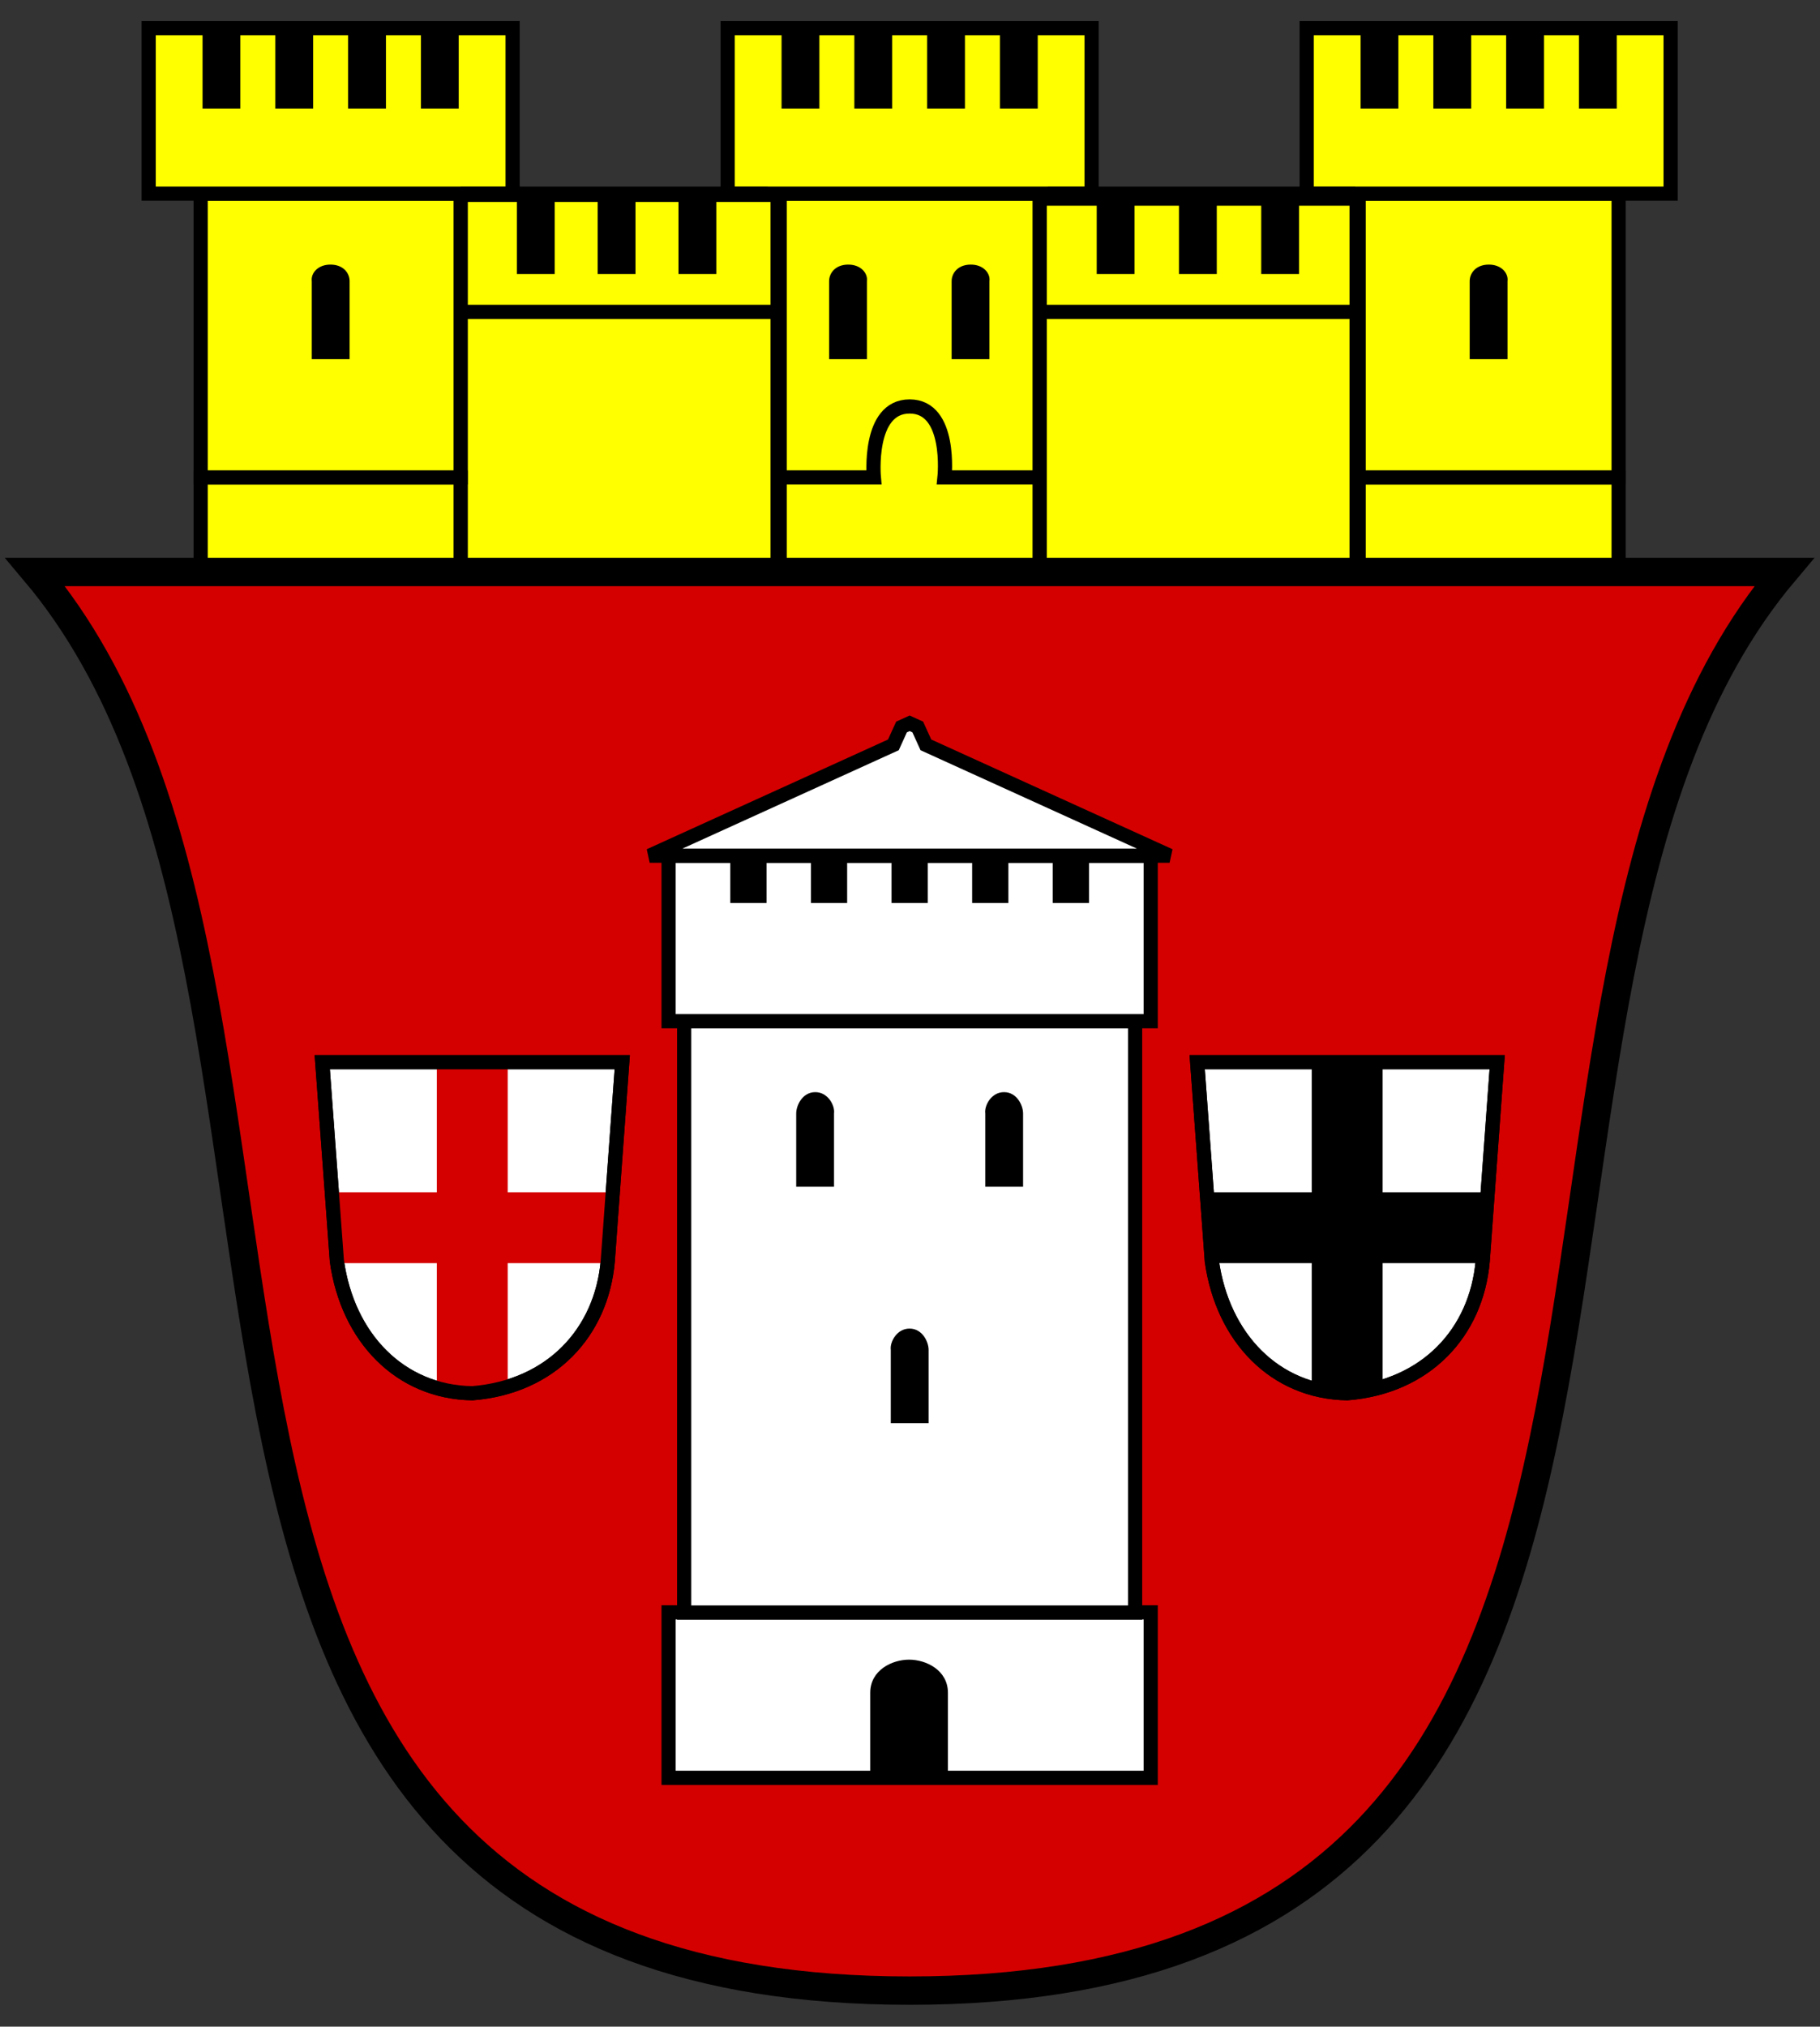 <?xml version="1.0" encoding="UTF-8" standalone="no"?>
<!-- Created with Inkscape (http://www.inkscape.org/) -->

<svg
   xmlns:dc="http://purl.org/dc/elements/1.1/"
   xmlns:cc="http://creativecommons.org/ns#"
   xmlns:rdf="http://www.w3.org/1999/02/22-rdf-syntax-ns#"
   xmlns:svg="http://www.w3.org/2000/svg"
   xmlns="http://www.w3.org/2000/svg"
   version="1.1"
   width="431.263"
   height="480"
   id="svg2">
  <rect width="100%" height="100%" fill="#333333" stroke="none"/>
  <defs
     id="defs6" />
  <g
     transform="matrix(1.12,0,0,1.12,-33.62,-30.17)"
     id="g3591">
    <rect
       width="67.042"
       height="79.457"
       x="127.471"
       y="68.165"
       id="rect3408"
       style="fill:#ffff00;fill-opacity:1;stroke:#000000;stroke-width:2.956;stroke-linecap:round;stroke-miterlimit:4;stroke-opacity:1;stroke-dasharray:none" />
    <rect
       width="67.042"
       height="79.457"
       x="249.971"
       y="68.968"
       id="rect3410"
       style="fill:#ffff00;fill-opacity:1;stroke:#000000;stroke-width:2.956;stroke-linecap:round;stroke-miterlimit:4;stroke-opacity:1;stroke-dasharray:none" />
    <path
       d="m 73.879,70.026 c -0.234,18.521 -0.597,37.447 0.182,55.873 17.224,0.234 34.853,0.597 51.982,-0.182 0.234,-18.521 0.597,-37.447 -0.182,-55.873 -17.211,-0.234 -34.869,-0.597 -51.982,0.182 z"
       id="path4940"
       style="fill:none;stroke:none" />
    <path
       d="m 129.326,94.345 c -0.234,17.224 -0.597,34.853 0.182,51.982 20.883,0.497 41.922,0.071 62.865,0.213 2.339,-4.785 0.336,-11.877 1.003,-17.54 -0.263,-11.581 0.526,-23.411 -0.395,-34.837 -20.883,-0.497 -41.922,-0.071 -62.865,-0.213 l -0.79,0.395 z"
       id="path4942"
       style="fill:none;stroke:none" />
    <path
       d="m 73.879,129.365 c 0.143,5.481 -1.37,12.508 0.79,17.175 17.094,-0.263 34.436,0.526 51.374,-0.395 -0.143,-5.481 1.37,-12.508 -0.79,-17.175 -17.09,0.263 -34.441,-0.526 -51.374,0.395 z"
       id="path4944"
       style="fill:none;stroke:none" />
    <path
       d="m 221.891,114.561 c -5.987,1.526 -5.194,9.606 -5.229,14.409 -6.703,0.281 -13.668,-0.547 -20.215,0.395 0.143,5.481 -1.37,12.508 0.79,17.175 17.094,-0.263 34.436,0.526 51.374,-0.395 -0.143,-5.481 1.37,-12.508 -0.79,-17.175 -6.475,0 -12.95,0 -19.425,0 0.052,-4.765 0.368,-14.425 -6.505,-14.409 z"
       id="path4946"
       style="fill:none;stroke:none" />
    <path
       d="m 251.895,94.345 c -0.234,17.224 -0.597,34.853 0.182,51.982 20.883,0.497 41.922,0.071 62.865,0.213 2.339,-4.785 0.336,-11.877 1.003,-17.54 -0.263,-11.581 0.526,-23.411 -0.395,-34.837 -20.883,-0.497 -41.922,-0.071 -62.865,-0.213 l -0.79,0.395 z"
       id="path4948"
       style="fill:none;stroke:none" />
    <path
       d="m 319.015,129.365 c 0.143,5.481 -1.37,12.508 0.79,17.175 17.094,-0.263 34.436,0.526 51.374,-0.395 -0.143,-5.481 1.37,-12.508 -0.79,-17.175 -17.09,0.263 -34.441,-0.526 -51.374,0.395 z"
       id="path4950"
       style="fill:none;stroke:none" />
    <path
       d="m 319.015,70.026 c -0.234,18.521 -0.597,37.447 0.182,55.873 17.224,0.234 34.853,0.597 51.982,-0.182 0.234,-18.521 0.597,-37.447 -0.182,-55.873 -17.211,-0.234 -34.869,-0.597 -51.982,0.182 z"
       id="path4952"
       style="fill:none;stroke:none" />
    <path
       d="m 196.447,70.026 c -0.234,18.521 -0.597,37.447 0.182,55.873 5.481,-0.143 12.508,1.37 17.175,-0.79 -1.37,-6.636 4.741,-16.456 12.099,-12.585 4.941,2.614 4.667,9.11 6.324,13.349 5.173,-0.095 12.148,1.394 16.597,-0.764 -0.263,-18.391 0.526,-37.03 -0.395,-55.265 -17.211,-0.234 -34.869,-0.597 -51.982,0.182 z"
       id="path4956"
       style="fill:none;stroke:none" />
    <path
       d="m 129.326,70.026 c -0.236,6.848 -0.594,14.1 0.182,20.854 20.883,0.497 41.922,0.071 62.865,0.213 2.339,-4.785 0.336,-11.877 1.003,-17.54 2.087,-6.304 -13.087,-5.825 -9.788,0.973 -0.862,5.116 3.079,15.036 -5.32,12.616 -3.323,-2.656 -0.484,-11.473 -1.429,-16.507 -5.163,-3.224 -12.689,-0.728 -9.788,6.809 1.656,6.107 -1.118,13.159 -6.749,8.724 -1.15,-5.065 2.404,-13.951 -1.976,-16.537 -7.111,-1.745 -10.659,1.542 -8.785,8.785 2.893,6.324 -3.774,12.7 -6.749,6.779 -1.412,-4.676 3.154,-14.887 -2.949,-15.564 -3.462,0.254 -7.218,-0.515 -10.518,0.395 z"
       id="path4958"
       style="fill:none;stroke:none" />
    <path
       d="m 59.288,35.007 c -0.222,10.412 -0.606,21.237 0.182,31.554 26.719,0.497 53.595,0.071 80.375,0.213 2.33,-4.627 0.349,-11.546 1.003,-17.054 -1.43,-4.512 3.189,-14.606 -2.949,-15.108 -4.983,0.431 -14.255,-2.497 -11.704,5.867 -0.26,5.718 2.314,14.271 -6.293,11.643 -1.328,-4.819 0.374,-11.872 -0.851,-17.297 -7.006,-2.318 -10.168,1.75 -8.42,8.572 2.893,6.324 -3.774,12.7 -6.749,6.779 -1.412,-4.676 3.154,-14.887 -2.949,-15.564 -8.292,-1.878 -3.754,8.919 -4.894,13.649 1.232,7.352 -10.799,4.196 -6.749,-2.949 0.615,-6.094 0.907,-13.24 -7.326,-10.7 -3.411,3.498 -0.545,11.382 -1.49,16.567 -5.889,4.412 -8.31,-2.625 -6.749,-8.755 2.519,-8.197 -3.871,-8.682 -10.244,-7.812 -1.373,0.197 -2.976,-0.436 -4.195,0.395 z"
       id="path4960"
       style="fill:none;stroke:none" />
    <path
       d="m 181.856,35.007 c -0.222,10.412 -0.606,21.237 0.182,31.554 26.719,0.497 53.595,0.071 80.375,0.213 2.33,-4.627 0.349,-11.546 1.003,-17.054 -1.43,-4.512 3.189,-14.606 -2.949,-15.108 -4.983,0.431 -14.255,-2.497 -11.704,5.867 -0.26,5.718 2.314,14.271 -6.293,11.643 -1.328,-4.819 0.374,-11.872 -0.851,-17.297 -7.006,-2.318 -10.168,1.75 -8.42,8.572 2.893,6.324 -3.774,12.7 -6.749,6.779 -1.412,-4.676 3.154,-14.887 -2.949,-15.564 -8.292,-1.878 -3.754,8.919 -4.894,13.649 1.334,7.3 -11.951,4.528 -7.721,-2.949 0.8,-6.091 0.594,-13.859 -7.63,-10.305 -1.135,5.319 1.212,13.353 -1.186,17.115 -8.439,2.633 -5.253,-6.36 -5.776,-11.643 2.524,-8.542 -7.14,-5.318 -12.19,-5.867 -0.744,0.154 -1.635,-0.311 -2.25,0.395 z"
       id="path4962"
       style="fill:none;stroke:none" />
    <path
       d="m 304.424,35.007 c -0.222,10.412 -0.606,21.237 0.182,31.554 26.719,0.497 53.595,0.071 80.375,0.213 2.33,-4.627 0.349,-11.546 1.003,-17.054 -1.43,-4.512 3.189,-14.606 -2.949,-15.108 -4.983,0.431 -14.255,-2.497 -11.704,5.867 -0.26,5.718 2.314,14.271 -6.293,11.643 -1.328,-4.819 0.374,-11.872 -0.851,-17.297 -7.006,-2.318 -10.168,1.75 -8.42,8.572 2.893,6.324 -3.774,12.7 -6.749,6.779 -1.412,-4.676 3.154,-14.887 -2.949,-15.564 -8.28,-2.503 -5.49,6.692 -5.867,11.704 3.721,7.337 -9.648,8.554 -6.749,0.942 -0.629,-5.105 2.829,-15.191 -5.867,-12.646 -4.418,2.589 -0.801,11.496 -1.976,16.567 -5.889,4.412 -8.31,-2.625 -6.749,-8.755 2.519,-8.197 -3.871,-8.682 -10.244,-7.812 -1.373,0.197 -2.976,-0.436 -4.195,0.395 z"
       id="path4964"
       style="fill:none;stroke:none" />
    <path
       d="m 251.895,70.026 c -0.236,6.848 -0.594,14.1 0.182,20.854 20.883,0.497 41.922,0.071 62.865,0.213 2.339,-4.785 0.336,-11.877 1.003,-17.54 2.087,-6.304 -13.087,-5.825 -9.788,0.973 -0.862,5.116 3.079,15.036 -5.32,12.616 -3.323,-2.656 -0.484,-11.473 -1.429,-16.507 -3.703,-1.969 -13.643,-2.66 -10.761,4.864 -0.26,5.718 2.314,14.271 -6.293,11.643 -1.328,-4.819 0.374,-11.872 -0.851,-17.297 -5.501,-0.849 -13.004,-1.332 -10.366,6.627 0.21,6.016 1.553,13.166 -6.749,10.67 -0.642,-5.664 1.301,-12.719 -1.003,-17.51 -3.775,0.291 -7.88,-0.559 -11.491,0.395 z"
       id="path4966"
       style="fill:none;stroke:none" />
    <rect
       width="55"
       height="20"
       x="72.471"
       y="127.891"
       id="rect3803"
       style="fill:#ffff00;stroke:#000000;stroke-width:3;stroke-linecap:round;stroke-miterlimit:4;stroke-opacity:1;stroke-dasharray:none" />
    <rect
       width="55"
       height="60"
       x="72.471"
       y="67.891"
       id="rect3807"
       style="fill:#ffff00;stroke:#000000;stroke-width:3;stroke-linecap:round;stroke-miterlimit:4;stroke-opacity:1;stroke-dasharray:none" />
    <path
       d="m 61.471,32.891 77,0 0,35 -77,0 z"
       id="rect3809"
       style="fill:#ffff00;stroke:#000000;stroke-width:3;stroke-linecap:round;stroke-miterlimit:4;stroke-opacity:1" />
    <g
       transform="translate(-4.5e-6,0)"
       id="g3585">
      <path
         d="m 72.871,32.891 8,0 0,17 -8,0 z"
         id="rect3819"
         style="fill:#000000;stroke:none" />
      <path
         d="m 88.271,32.891 8,0 0,17 -8,0 z"
         id="rect3826"
         style="fill:#000000;stroke:none" />
      <path
         d="m 103.671,32.891 8,0 0,17 -8,0 z"
         id="rect3828"
         style="fill:#000000;stroke:none" />
      <path
         d="m 119.071,32.891 8,0 0,17 -8,0 z"
         id="rect3830"
         style="fill:#000000;stroke:none" />
    </g>
    <path
       d="m 99.982,82.891 c 2.712,0.027 4,1.829 4,3.5 l 0,16.5 -8,0 0,-16.5 c -0.229,-1.666 1.288,-3.527 4,-3.5 z"
       id="rect3836"
       style="fill:#000000;stroke:none" />
    <rect
       width="55"
       height="20"
       x="-372.471"
       y="127.891"
       transform="scale(-1,1)"
       id="rect3873"
       style="fill:#ffff00;stroke:#000000;stroke-width:3;stroke-linecap:round;stroke-miterlimit:4;stroke-opacity:1;stroke-dasharray:none" />
    <rect
       width="55"
       height="60"
       x="-372.471"
       y="67.891"
       transform="scale(-1,1)"
       id="rect3875"
       style="fill:#ffff00;stroke:#000000;stroke-width:3;stroke-linecap:round;stroke-miterlimit:4;stroke-opacity:1;stroke-dasharray:none" />
    <path
       d="m -383.471,32.891 77,0 0,35 -77,0 z"
       transform="scale(-1,1)"
       id="rect3877"
       style="fill:#ffff00;stroke:#000000;stroke-width:3;stroke-linecap:round;stroke-miterlimit:4;stroke-opacity:1" />
    <g
       transform="translate(2e-5,0)"
       id="g3573">
      <path
         d="m 372.071,32.891 -8,0 0,17 8,0 z"
         id="rect3879"
         style="fill:#000000;stroke:none" />
      <path
         d="m 356.671,32.891 -8,0 0,17 8,0 z"
         id="rect3881"
         style="fill:#000000;stroke:none" />
      <path
         d="m 341.271,32.891 -8,0 0,17 8,0 z"
         id="rect3883"
         style="fill:#000000;stroke:none" />
      <path
         d="m 325.871,32.891 -8,0 0,17 8,0 z"
         id="rect3885"
         style="fill:#000000;stroke:none" />
    </g>
    <path
       d="m 344.959,82.891 c -2.712,0.027 -4,1.829 -4,3.5 l 0,16.5 8,0 0,-16.5 c 0.229,-1.666 -1.288,-3.527 -4,-3.5 z"
       id="path3887"
       style="fill:#000000;stroke:none" />
    <path
       d="m 194.971,67.891 0,60 0,20 55,0 0,-20 0,-60 -55,0 z"
       id="rect3902"
       style="fill:#ffff00;stroke:#000000;stroke-width:3;stroke-linecap:round;stroke-miterlimit:4;stroke-opacity:1;stroke-dasharray:none" />
    <path
       d="m -260.971,32.891 77,0 0,35 -77,0 z"
       transform="scale(-1,1)"
       id="rect3906"
       style="fill:#ffff00;stroke:#000000;stroke-width:3;stroke-linecap:round;stroke-miterlimit:4;stroke-opacity:1" />
    <g
       transform="translate(2e-5,0)"
       id="g3579">
      <path
         d="m 249.571,32.891 -8,0 0,17 8,0 z"
         id="rect3908"
         style="fill:#000000;stroke:none" />
      <path
         d="m 234.171,32.891 -8,0 0,17 8,0 z"
         id="rect3910"
         style="fill:#000000;stroke:none" />
      <path
         d="m 218.771,32.891 -8,0 0,17 8,0 z"
         id="rect3912"
         style="fill:#000000;stroke:none" />
      <path
         d="m 203.371,32.891 -8,0 0,17 8,0 z"
         id="rect3914"
         style="fill:#000000;stroke:none" />
    </g>
    <path
       d="m 209.432,82.891 c -2.712,0.027 -4,1.829 -4,3.5 l 0,16.5 8,0 0,-16.5 c 0.229,-1.666 -1.288,-3.527 -4,-3.5 z"
       id="path3916"
       style="fill:#000000;stroke:none" />
    <g
       transform="translate(-3.095,0)"
       id="g3563">
      <path
         d="m 167.566,67.891 -8,0 0,17 8,0 z"
         id="rect3941"
         style="fill:#000000;stroke:none" />
      <path
         d="m 184.662,67.891 -8,0 0,17 8,0 z"
         id="rect3943"
         style="fill:#000000;stroke:none" />
      <path
         d="m 150.471,67.891 -8,0 0,17 8,0 z"
         id="rect3945"
         style="fill:#000000;stroke:none" />
    </g>
    <g
       transform="translate(-2.122,0)"
       id="g3568">
      <path
         d="m 306.977,67.891 -8,0 0,17 8,0 z"
         id="rect3937"
         style="fill:#000000;stroke:none" />
      <path
         d="m 272.172,67.891 -8,0 0,17 8,0 z"
         id="rect3939"
         style="fill:#000000;stroke:none" />
      <path
         d="m 289.574,67.891 -8,0 0,17 8,0 z"
         id="rect3947"
         style="fill:#000000;stroke:none" />
    </g>
    <path
       d="m 235.354,82.891 c -2.712,0.027 -4,1.829 -4,3.5 l 0,16.5 8,0 0,-16.5 c 0.229,-1.666 -1.288,-3.527 -4,-3.5 z"
       id="path3958"
       style="fill:#000000;stroke:none" />
    <path
       d="m 193.471,127.891 c 7.475,0 13.949,0 21.424,0 0,0 -1.377,-15 7.576,-15 8.953,0 7.373,15 7.373,15 7.475,0 13.949,0 21.424,0"
       id="path3974"
       style="fill:#ffff00;stroke:#000000;stroke-width:3;stroke-linecap:butt;stroke-linejoin:miter;stroke-opacity:1" />
    <path
       d="m 127.471,67.891 65,0"
       id="path3984"
       style="fill:none;stroke:#000000;stroke-width:3;stroke-linecap:butt;stroke-linejoin:miter;stroke-opacity:1" />
    <path
       d="m 250.952,92.891 65,0"
       id="path3986"
       style="fill:none;stroke:#000000;stroke-width:3;stroke-linecap:butt;stroke-linejoin:miter;stroke-opacity:1" />
    <path
       d="m 127.471,92.891 66,0"
       id="path3988"
       style="fill:none;stroke:#000000;stroke-width:3;stroke-linecap:butt;stroke-linejoin:miter;stroke-opacity:1" />
    <path
       d="m 251.729,67.891 65,0"
       id="path3990"
       style="fill:none;stroke:#000000;stroke-width:3;stroke-linecap:butt;stroke-linejoin:miter;stroke-opacity:1" />
    <path
       d="m 41.96,149.793 c 3.174,7.489 9.26,14.315 12.655,22.149 17.433,36.62 21.56,77.671 27.979,117.256 6.699,40.045 12.026,83.193 37.8,116.213 22.597,28.963 60.73,40.937 96.51,40.527 34.95,1.666 72.645,-5.754 98.65,-30.613 26.836,-25.973 36.091,-64.003 42.4,-99.585 8.121,-43.393 10.797,-88.369 26.508,-129.955 4.774,-12.724 11.687,-24.455 18.786,-35.719 -8.885,-1.584 -18.877,-0.205 -28.18,-0.669 -110.773,0 -221.547,0 -332.32,0 l -0.79,0.395 z m 208.84,44.413 c 9.373,4.246 18.746,8.491 28.119,12.737 -0.176,14.531 0.717,29.288 -1.44,43.561 -0.596,38.118 -1.011,76.292 0.285,114.392 2.305,12.78 0.605,26.318 1.155,39.366 -37.593,0 -75.186,0 -112.78,0 0.168,-14.564 -0.702,-29.345 1.44,-43.652 0.596,-38.118 1.011,-76.292 -0.285,-114.392 -2.328,-12.795 -0.589,-26.362 -1.155,-39.427 18.809,-8.451 37.617,-16.901 56.39,-25.444 9.424,4.286 18.847,8.572 28.271,12.859 z"
       id="path4938"
       style="fill:none;stroke:none" />
    <path
       d="m 37.471,147.891 c 76.016,90.236 -1.865,300 185,300 186.865,0 108.984,-209.764 185,-300 l -92.5,0 -92.5,0 -92.5,0 z"
       id="rect3001"
       style="fill:#d40000;stroke:#000000;stroke-width:6;stroke-linecap:round;stroke-miterlimit:4;stroke-opacity:1" />
    <path
       d="m 171.471,367.891 0,35 51,0 51,0 0,-35 -51,0 z"
       id="rect4004"
       style="fill:#ffffff;stroke:#000000;stroke-width:3;stroke-linecap:round;stroke-miterlimit:4;stroke-opacity:1;stroke-dasharray:none" />
    <path
       d="m 174.767,242.842 0,125.097 47.703,0 47.703,0 0,-125.097 -47.703,0 -47.703,0 z"
       id="rect4006"
       style="fill:#ffffff;stroke:#000000;stroke-width:3;stroke-linecap:round;stroke-miterlimit:4;stroke-opacity:1;stroke-dasharray:none" />
    <path
       d="m 171.471,207.891 0,35 51,0 51,0 0,-35 -51,0 z"
       id="rect4008"
       style="fill:#ffffff;stroke:#000000;stroke-width:3;stroke-linecap:round;stroke-miterlimit:4;stroke-opacity:1;stroke-dasharray:none" />
    <path
       d="m 222.471,179.891 -1.719,0.781 -1.719,3.781 c -16.578,7.536 -35.189,15.995 -51.562,23.438 l 55,0 55,0 c -16.679,-7.581 -35.678,-16.217 -51.562,-23.438 l -1.719,-3.781 z"
       id="path4012"
       style="fill:#ffffff;stroke:#000000;stroke-width:3;stroke-linecap:butt;stroke-linejoin:miter;stroke-opacity:1" />
    <rect
       width="7.666"
       height="10"
       x="201.582"
       y="207.891"
       id="rect4018"
       style="fill:#000000;fill-opacity:1;stroke:none" />
    <rect
       width="7.666"
       height="10"
       x="184.526"
       y="207.891"
       id="rect4020"
       style="fill:#000000;fill-opacity:1;stroke:none" />
    <rect
       width="7.666"
       height="10"
       x="218.638"
       y="207.891"
       id="rect4022"
       style="fill:#000000;fill-opacity:1;stroke:none" />
    <path
       d="m 214.133,384.913 0,17.978 8.219,0 8.219,0 0,-17.978 c 0,-4.797 -4.617,-7.013 -8.219,-7.013 -3.601,0 -8.219,2.216 -8.219,7.013 z"
       id="path4024"
       style="fill:#000000;stroke:none" />
    <path
       d="m 202.471,257.891 c -2.712,0.027 -4,2.829 -4,4.5 l 0,15.5 8,0 0,-15.5 c 0.229,-1.666 -1.288,-4.527 -4,-4.5 z"
       id="path4028"
       style="fill:#000000;stroke:none" />
    <rect
       width="7.666"
       height="10"
       x="-243.36"
       y="207.891"
       transform="scale(-1,1)"
       id="rect4056"
       style="fill:#000000;fill-opacity:1;stroke:none" />
    <rect
       width="7.666"
       height="10"
       x="-260.415"
       y="207.891"
       transform="scale(-1,1)"
       id="rect4058"
       style="fill:#000000;fill-opacity:1;stroke:none" />
    <path
       d="m 222.482,307.891 c 2.712,0.027 4,2.829 4,4.5 l 0,15.5 -8,0 0,-15.5 c -0.229,-1.666 1.288,-4.527 4,-4.5 z"
       id="path4062"
       style="fill:#000000;stroke:none" />
    <path
       d="m 242.471,257.891 c 2.712,0.027 4,2.829 4,4.5 l 0,15.5 -8,0 0,-15.5 c -0.229,-1.666 1.288,-4.527 4,-4.5 z"
       id="path4064"
       style="fill:#000000;stroke:none" />
    <path
       d="m 98.198,251.562 3.094,42.031 c 2.26,16.202 13.35,27.743 28.656,27.969 16.679,-1.328 27.352,-12.858 28.656,-27.969 l 3.062,-42.031 z"
       id="path3224"
       style="fill:#ffffff;stroke:#000000;stroke-width:3;stroke-opacity:1" />
    <path
       d="m 122.433,251.558 0,68.906 c 2.362,0.676 4.864,1.055 7.5,1.094 2.652,-0.211 5.165,-0.674 7.5,-1.375 l 0,-68.625 -15,0 z"
       id="rect3206"
       style="fill:#d40000;stroke:none" />
    <path
       d="m 100.245,279.058 1.062,14.531 c 0.022,0.158 0.039,0.312 0.062,0.469 l 57.188,0 c 0.016,-0.156 0.018,-0.312 0.031,-0.469 l 1.062,-14.531 -59.406,0 z"
       id="path3219"
       style="fill:#d40000;stroke:none" />
    <path
       d="m 98.198,251.562 3.094,42.031 c 2.26,16.202 13.35,27.743 28.656,27.969 16.679,-1.328 27.352,-12.858 28.656,-27.969 l 3.062,-42.031 z"
       id="path11"
       style="fill:none;stroke:#000000;stroke-width:3;stroke-opacity:1" />
    <path
       d="m 283.307,251.562 3.094,42.031 c 2.26,16.202 13.35,27.743 28.656,27.969 16.679,-1.328 27.352,-12.858 28.656,-27.969 l 3.062,-42.031 z"
       id="path3234"
       style="fill:#ffffff;stroke:#000000;stroke-width:3;stroke-opacity:1" />
    <path
       d="m 307.541,251.558 0,68.906 c 2.362,0.676 4.864,1.055 7.5,1.094 2.652,-0.211 5.165,-0.674 7.5,-1.375 l 0,-68.625 -15,0 z"
       id="path3236"
       style="fill:#000000;stroke:none" />
    <path
       d="m 285.354,279.058 1.062,14.531 c 0.022,0.158 0.039,0.312 0.062,0.469 l 57.188,0 c 0.016,-0.156 0.018,-0.312 0.031,-0.469 l 1.062,-14.531 -59.406,0 z"
       id="path3238"
       style="fill:#000000;stroke:none" />
    <path
       d="m 283.307,251.562 3.094,42.031 c 2.26,16.202 13.35,27.743 28.656,27.969 16.679,-1.328 27.352,-12.858 28.656,-27.969 l 3.062,-42.031 z"
       id="path3240"
       style="fill:none;stroke:#000000;stroke-width:3;stroke-opacity:1" />
  </g>
</svg>
